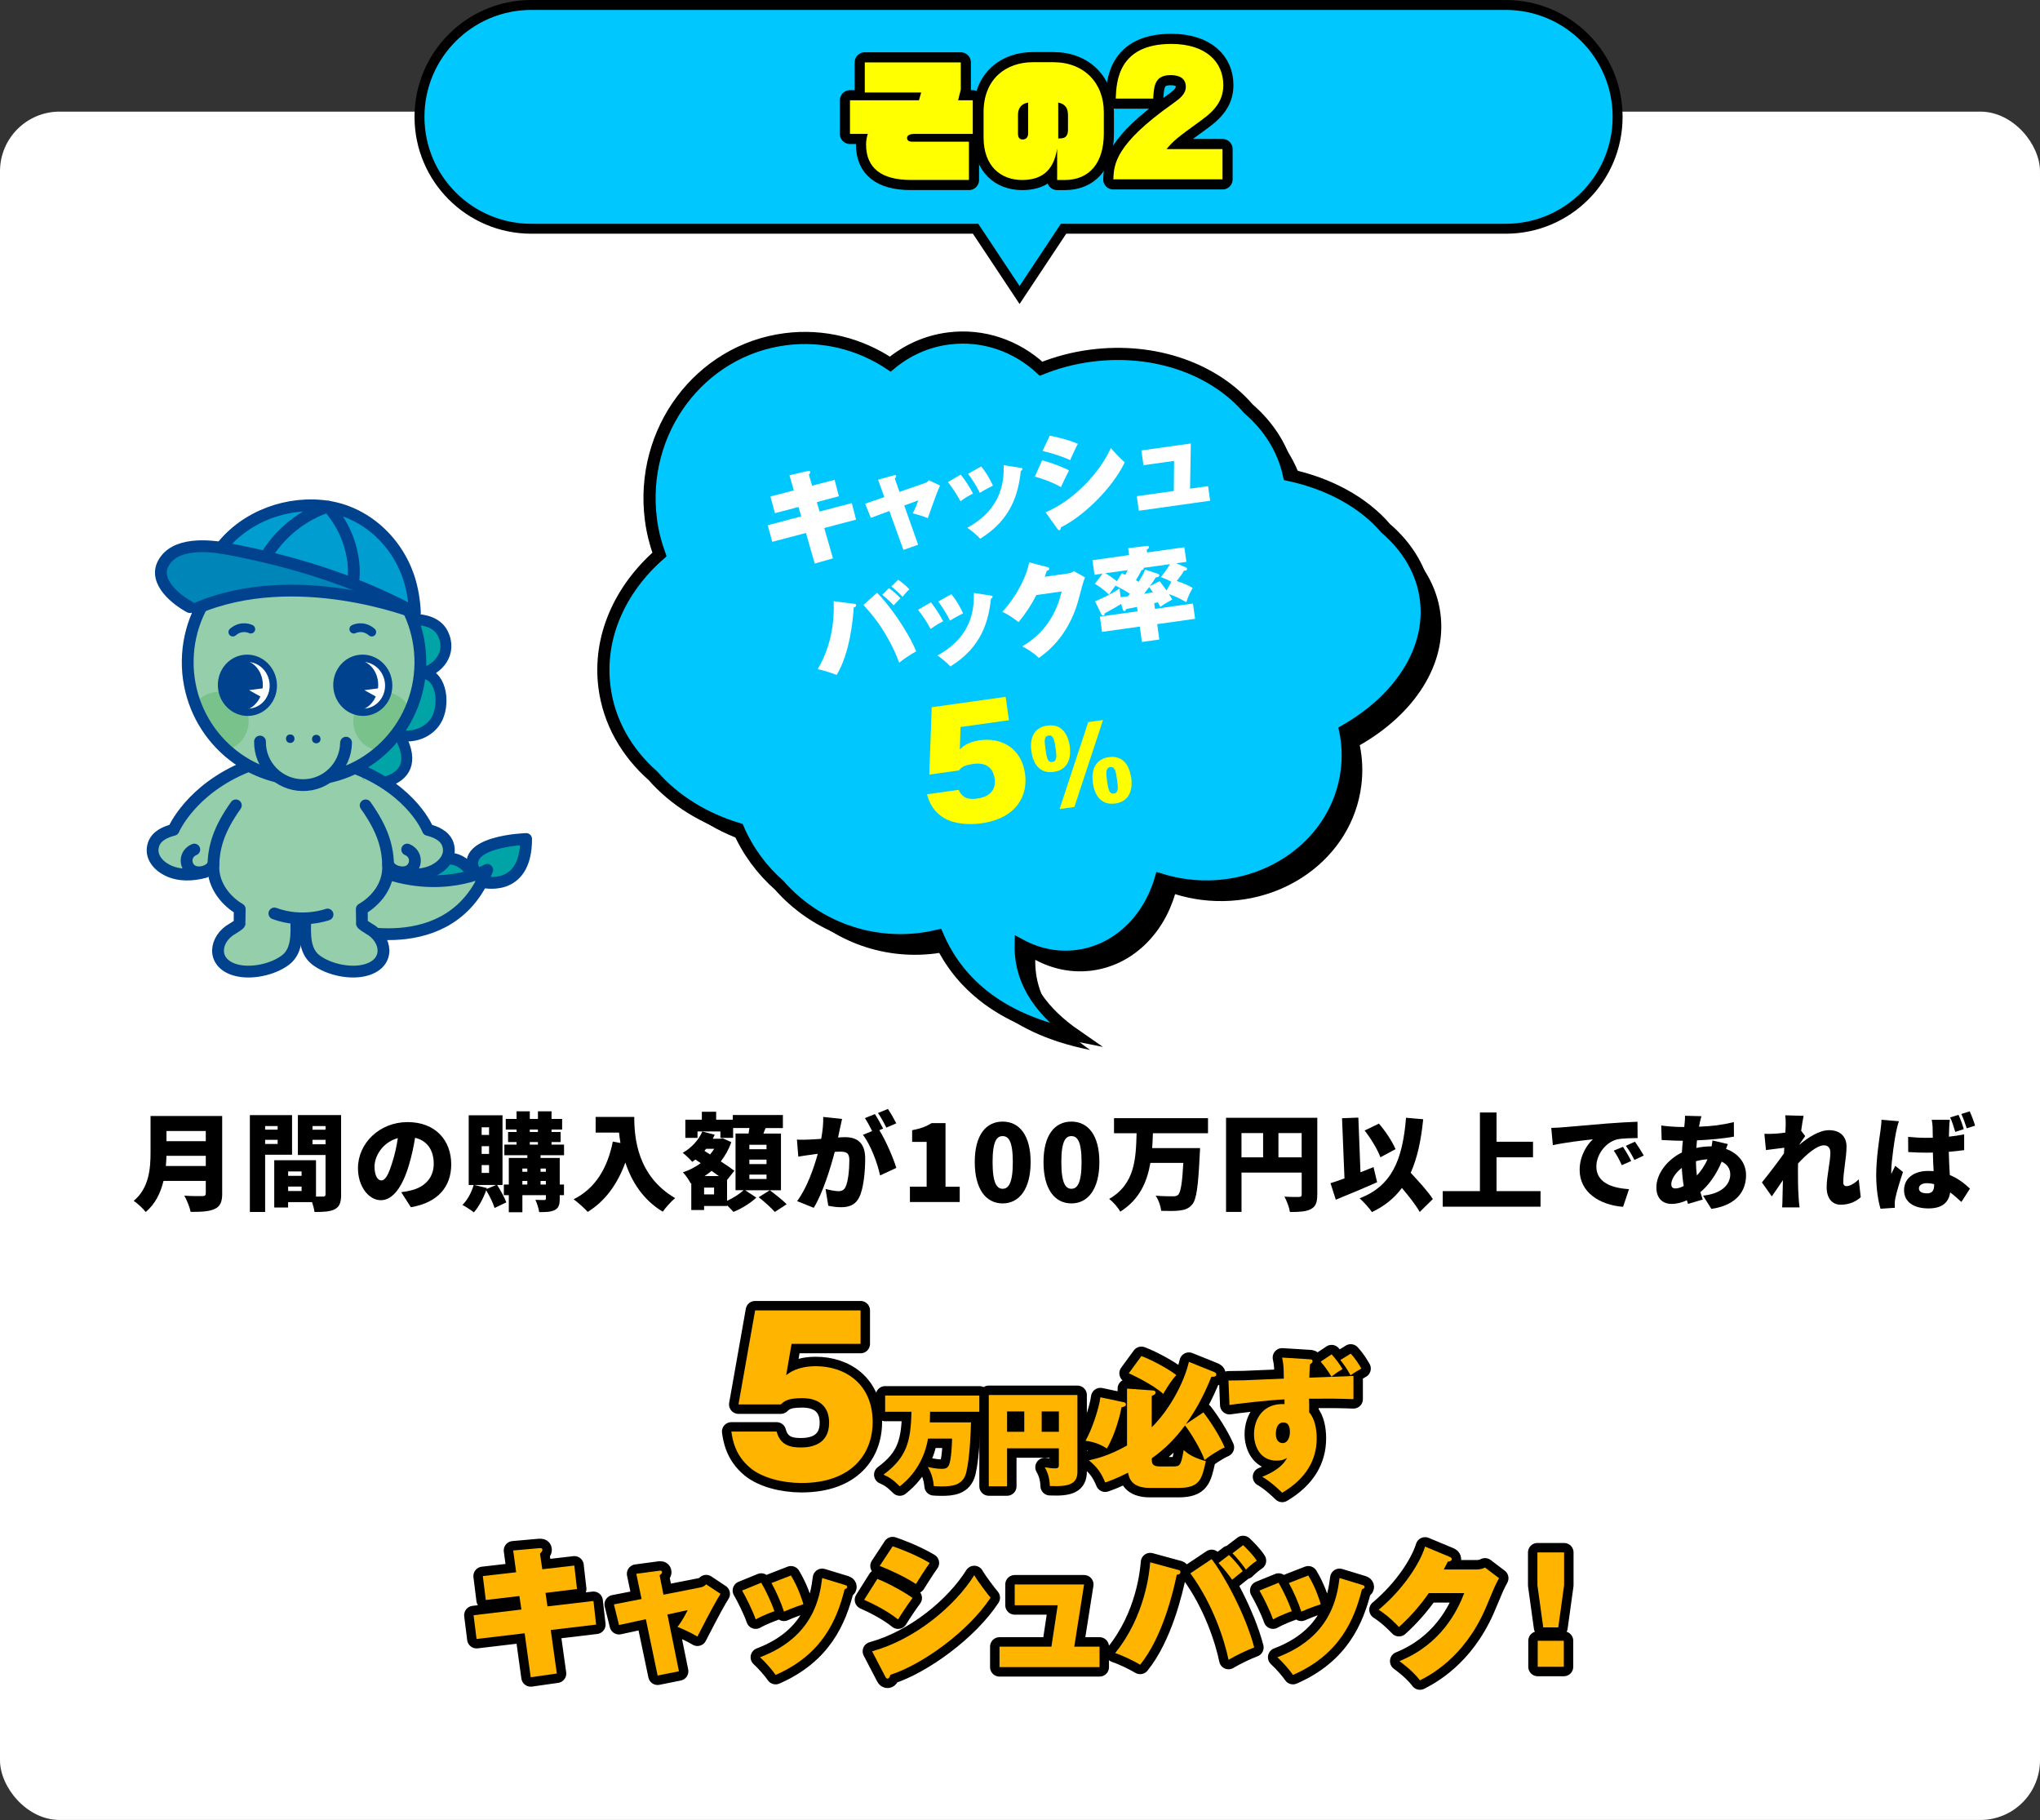 <?xml version="1.0" encoding="UTF-8"?>
<svg id="_レイヤー_2" data-name="レイヤー 2" xmlns="http://www.w3.org/2000/svg" viewBox="0 0 616 549.47">
  <rect x="0" y="0" width="616" height="549.47" fill="#333333" stroke="none"/>
  <defs>
    <style>
      .cls-1 {
        stroke-width: 3.67px;
      }

      .cls-1, .cls-2, .cls-3, .cls-4, .cls-5, .cls-6, .cls-7 {
        fill: none;
      }

      .cls-1, .cls-3 {
        stroke-miterlimit: 10;
      }

      .cls-1, .cls-3, .cls-5, .cls-7 {
        stroke: #000;
      }

      .cls-8 {
        fill: #95ceab;
      }

      .cls-8, .cls-9, .cls-10, .cls-11, .cls-12, .cls-13, .cls-14, .cls-15, .cls-16, .cls-17, .cls-18, .cls-19 {
        stroke-width: 0px;
      }

      .cls-20 {
        stroke-width: 2.2px;
      }

      .cls-20, .cls-2, .cls-21, .cls-4, .cls-5, .cls-6, .cls-7 {
        stroke-linecap: round;
        stroke-linejoin: round;
      }

      .cls-20, .cls-2, .cls-21, .cls-4, .cls-6 {
        stroke: #00428d;
      }

      .cls-20, .cls-13 {
        fill: #fff;
      }

      .cls-2 {
        stroke-width: 2.65px;
      }

      .cls-10 {
        fill: #ff0;
      }

      .cls-11 {
        fill: #003d87;
      }

      .cls-12 {
        fill: #00c8ff;
      }

      .cls-3 {
        stroke-width: 3px;
      }

      .cls-21, .cls-4 {
        stroke-width: 3.56px;
      }

      .cls-21, .cls-16 {
        fill: #00a4a7;
      }

      .cls-14 {
        fill: #7ac28c;
      }

      .cls-5 {
        stroke-width: 5.7px;
      }

      .cls-15 {
        fill: #ffb400;
      }

      .cls-17 {
        fill: #00428d;
      }

      .cls-6 {
        stroke-width: 3.3px;
      }

      .cls-18 {
        fill: #009ed0;
      }

      .cls-19 {
        fill: #0085b9;
      }

      .cls-7 {
        stroke-width: 6.11px;
      }
    </style>
  </defs>
  <g id="_レイヤー_1-2" data-name="レイヤー 1">
    <rect class="cls-13" y="33.7" width="616" height="515.76" rx="18" ry="18"/>
    <g>
      <path class="cls-9" d="m67.1,360.28c0,2.62-.61,3.94-2.24,4.7-1.7.8-4.03.9-7.29.9-.26-1.38-1.18-3.65-1.92-4.9,2.05.16,4.74.13,5.5.13s.99-.26.99-.9v-3.68h-12.77c-.86,3.55-2.46,6.98-5.38,9.38-.7-.96-2.59-2.72-3.62-3.36,4.7-3.9,5.09-9.89,5.09-14.66v-10.97h21.63v23.36Zm-4.96-8.26v-3.07h-11.87c-.03.96-.1,2.02-.19,3.07h12.06Zm-11.87-10.56v3.07h11.87v-3.07h-11.87Z"/>
      <path class="cls-9" d="m80.06,348.63v17.28h-4.61v-29.25h12.74v11.97h-8.13Zm0-8.67v1.09h3.78v-1.09h-3.78Zm3.78,5.41v-1.25h-3.78v1.25h3.78Zm19.17,15.23c0,2.37-.45,3.68-1.86,4.45-1.44.77-3.36.86-6.18.86-.1-.8-.38-1.92-.74-2.98h-7.23v1.63h-4.19v-14.27h12.61v10.97h2.11c.58,0,.77-.19.77-.74v-11.81h-8.35v-12.06h13.05v23.93Zm-16-6.94v1.34h4.06v-1.34h-4.06Zm4.06,5.92v-1.34h-4.06v1.34h4.06Zm3.29-19.61v1.09h3.94v-1.09h-3.94Zm3.94,5.5v-1.34h-3.94v1.34h3.94Z"/>
      <path class="cls-9" d="m121.15,359.93c1.34-.16,2.21-.35,3.1-.58,4.03-.99,6.72-3.81,6.72-7.97s-1.98-7.01-5.63-7.87c-.42,2.56-.99,5.34-1.86,8.25-1.89,6.34-4.74,10.59-8.48,10.59s-6.91-4.25-6.91-9.66c0-7.52,6.5-13.92,14.98-13.92s13.18,5.57,13.18,12.77c0,6.66-3.94,11.55-12.19,12.93l-2.91-4.54Zm-1.02-16.32c-4.7,1.28-7.04,5.54-7.04,8.58,0,2.75.96,4.19,2.05,4.19,1.28,0,2.24-1.92,3.36-5.6.7-2.14,1.25-4.67,1.63-7.17Z"/>
      <path class="cls-9" d="m150.11,357.75c1.09,1.66,2.24,3.81,2.78,5.25l-3.55,1.7c-.42-1.44-1.5-3.65-2.53-5.34-.9,2.53-2.3,5.05-3.71,6.66-.8-.64-2.5-1.73-3.46-2.24,1.5-1.47,2.75-3.78,3.39-6.02h-1.5v-21.05h10.21v21.05h-1.63Zm-.29,0h-6.66l3.87.93-.1.29,2.88-1.22Zm-4.38-15.1h2.24v-2.3h-2.24v2.3Zm0,5.73h2.24v-2.34h-2.24v2.34Zm0,5.73h2.24v-2.37h-2.24v2.37Zm17.79-5.34v.83h5.79v8.03h1.28v3.2h-1.28v1.06c0,1.82-.32,2.82-1.5,3.42-1.18.61-2.72.64-4.7.64-.16-1.09-.67-2.69-1.15-3.71.99.06,2.3.06,2.66.06.38,0,.51-.13.51-.48v-.99h-7.1v5.15h-4.1v-5.15h-1.5v-3.2h1.5v-8.03h5.6v-.83h-6.94v-3.2h3.68v-.77h-2.56v-3.04h2.56v-.74h-3.26v-3.2h3.26v-2.3h4v2.3h2.46v-2.3h4.1v2.3h3.2v3.2h-3.2v.74h2.75v3.04h-2.75v.77h3.78v3.2h-7.07Zm-5.5,4.03v.96h1.5v-.96h-1.5Zm0,4.83h1.5v-1.09h-1.5v1.09Zm2.24-15.87h2.46v-.74h-2.46v.74Zm0,3.81h2.46v-.77h-2.46v.77Zm3.26,7.23v.96h1.6v-.96h-1.6Zm1.6,4.83v-1.09h-1.6v1.09h1.6Z"/>
      <path class="cls-9" d="m191.52,337.21c0,6.3.93,17.85,12.35,24.51-1.06.83-2.94,2.91-3.74,4.1-6.08-3.65-9.47-9.28-11.3-14.85-2.43,6.69-6.21,11.74-11.36,14.91-.86-.99-3.04-2.94-4.26-3.81,6.46-3.2,10.21-9.28,11.84-17.41l2.3.42c-.19-1.09-.32-2.14-.42-3.14h-7.07v-4.74h11.65Z"/>
      <path class="cls-9" d="m235.84,359.35h-10.82l3.36,2.21c-1.7,1.63-4.54,3.39-6.91,4.32-.48-.54-1.22-1.31-1.92-1.98v.19h-6.94v1.22h-3.87v-8.1l-.19.06c-.48-.99-1.54-2.53-2.34-3.33,1.92-.64,3.78-1.6,5.38-2.78l-1.6-1.09c-.32.26-.64.48-.96.7-.61-.74-2.05-2.11-2.88-2.72,2.56-1.44,4.8-3.81,5.92-6.43l3.74.96c-.19.42-.38.83-.58,1.22h2.3l.67-.16,2.62,1.18c-.77,2.21-1.86,4.13-3.17,5.82,1.6,1.02,3.07,2.05,4.1,2.82l-2.21,2.78v6.3c1.89-.86,3.84-2.11,4.99-3.2h-2.43v-17.12h3.94c.1-.54.19-1.12.26-1.66h-4.93v2.98h-3.84v-1.95h-6.91v1.95h-3.68v-5.5h4.99v-2.4h4.32v2.4h5.02v-1.41h15.13v3.94h-5.22c-.22.58-.45,1.12-.67,1.66h5.31v17.12Zm-20.22-.8h-3.01v2.05h3.01v-2.05Zm-2.4-11.71c-.16.22-.35.42-.51.61l1.7,1.09c.45-.54.86-1.12,1.25-1.7h-2.43Zm3.84,8.22c-.67-.51-1.41-1.02-2.18-1.57-.67.54-1.38,1.09-2.11,1.57h4.29Zm14.4-9.44h-5.18v1.34h5.18v-1.34Zm0,4.48h-5.18v1.34h5.18v-1.34Zm0,4.51h-5.18v1.34h5.18v-1.34Zm.99,4.74c1.63,1.22,3.94,3.01,5.09,4.22l-3.58,2.33c-.99-1.18-3.2-3.14-4.86-4.45l3.36-2.11Z"/>
      <path class="cls-9" d="m254.27,337.82c-.22.96-.48,2.14-.67,3.04-.16.86-.35,1.73-.54,2.56.83-.06,1.57-.1,2.14-.1,3.65,0,6.05,1.73,6.05,6.46,0,3.71-.42,8.8-1.76,11.62-1.09,2.27-2.94,3.07-5.54,3.07-1.22,0-2.72-.19-3.84-.45l-.83-5.06c1.15.32,3.07.67,3.87.67.99,0,1.73-.35,2.14-1.22.8-1.57,1.18-5.18,1.18-8.13,0-2.3-.96-2.59-2.94-2.59-.35,0-.9.03-1.47.06-1.28,4.93-3.65,12.54-6.34,16.9l-5.02-2.02c3.01-4.06,5.06-9.98,6.24-14.3-.83.13-1.54.22-1.98.29-1.02.13-2.85.38-3.9.58l-.42-5.15c1.22.1,2.43.03,3.68,0,.93-.03,2.24-.13,3.65-.22.45-2.46.67-4.67.61-6.62l5.7.61Zm11.26,3.39c1.89,3.01,4.26,8.48,5.12,11.39l-4.9,2.27c-.77-3.68-2.88-9.31-5.18-12.25l2.78-1.15c-.64-1.25-1.44-2.82-2.18-3.9l3.01-1.22c.8,1.18,1.92,3.26,2.5,4.38l-1.15.48Zm2.11-.77c-.64-1.31-1.66-3.2-2.53-4.42l3.01-1.22c.83,1.22,1.98,3.26,2.53,4.35l-3.01,1.28Z"/>
      <path class="cls-9" d="m274.75,358.27h5.06v-13.53h-4.38v-3.52c2.56-.48,4.22-1.12,5.89-2.14h4.19v19.2h4.29v4.61h-15.04v-4.61Z"/>
      <path class="cls-9" d="m294.34,350.84c0-8.19,3.39-12.22,8.42-12.22s8.45,4.1,8.45,12.22-3.42,12.48-8.45,12.48-8.42-4.29-8.42-12.48Zm11.49,0c0-6.5-1.38-7.84-3.07-7.84s-3.04,1.34-3.04,7.84,1.34,8.06,3.04,8.06,3.07-1.54,3.07-8.06Z"/>
      <path class="cls-9" d="m315.1,350.84c0-8.19,3.39-12.22,8.42-12.22s8.45,4.1,8.45,12.22-3.42,12.48-8.45,12.48-8.42-4.29-8.42-12.48Zm11.49,0c0-6.5-1.38-7.84-3.07-7.84s-3.04,1.34-3.04,7.84,1.34,8.06,3.04,8.06,3.07-1.54,3.07-8.06Z"/>
      <path class="cls-9" d="m348.13,342.14c-.03,1.5-.13,2.98-.22,4.48h14.46s-.03,1.41-.1,1.98c-.45,9.63-.99,13.54-2.27,15.04-1.06,1.25-2.21,1.63-3.78,1.82-1.34.19-3.52.16-5.6.1-.1-1.31-.77-3.3-1.66-4.58,2.14.19,4.25.19,5.25.19.67,0,1.09-.06,1.54-.45.77-.7,1.25-3.68,1.57-9.63h-9.95c-.99,5.76-3.3,11.07-9.09,14.72-.7-1.28-2.11-2.91-3.36-3.84,7.9-4.54,8.06-12.35,8.29-19.84h-6.82v-4.54h28.38v4.54h-16.64Z"/>
      <path class="cls-9" d="m397.76,360.67c0,2.37-.48,3.62-1.95,4.38-1.47.77-3.46.86-6.3.86-.19-1.31-.99-3.46-1.66-4.64,1.66.13,3.78.1,4.38.1s.83-.19.83-.77v-6.59h-18.17v11.87h-4.67v-28.41h27.55v23.2Zm-22.88-11.26h6.53v-7.33h-6.53v7.33Zm18.17,0v-7.33h-7.01v7.33h7.01Z"/>
      <path class="cls-9" d="m415.84,356.92c-4.16,1.86-8.8,3.78-12.48,5.28l-1.6-4.99c1.22-.38,2.66-.86,4.22-1.44l-.74-18.17,4.93-.19.64,16.51c1.31-.51,2.66-1.06,3.94-1.57l1.09,4.58Zm12.86,8.99c-1.09-1.98-3.23-4.7-5.38-7.26-2.27,3.07-5.21,5.47-9.05,7.29-.64-1.02-2.59-3.17-3.71-4.16,9.7-3.74,12.96-11.52,14.01-24.32l5.18.45c-.64,6.43-1.79,11.77-3.78,16.16,2.5,2.69,5.31,5.73,6.69,7.94l-3.97,3.9Zm-11.87-16.51c-.8-2.24-2.85-5.66-4.77-8.09l4.32-2.08c2.05,2.34,4.06,5.47,5.02,7.71l-4.58,2.46Z"/>
      <path class="cls-9" d="m465.18,359.61v4.7h-29.53v-4.7h11.23v-23.74h5.02v8.83h11.01v4.7h-11.01v10.21h13.28Z"/>
      <path class="cls-9" d="m471.68,340.35c2.98-.26,7.78-.64,13.57-1.15,3.17-.26,6.91-.45,9.21-.54l.03,4.93c-1.63.03-4.32.03-6.08.38-3.42.77-6.37,4.48-6.37,8.22,0,4.67,4.38,6.5,9.86,6.82l-1.79,5.34c-7.07-.54-13.12-4.38-13.12-11.13,0-4.35,2.3-7.71,4-9.25-2.72.29-8.29.93-12.09,1.76l-.48-5.21c1.28-.03,2.66-.1,3.26-.16Zm20.89,10.17l-2.85,1.25c-.86-1.86-1.41-2.91-2.43-4.38l2.78-1.15c.8,1.18,1.92,3.1,2.5,4.29Zm3.78-1.66l-2.82,1.34c-.93-1.82-1.54-2.82-2.59-4.26l2.75-1.25c.83,1.15,2.02,3.01,2.66,4.16Z"/>
      <path class="cls-9" d="m521.73,345.4c-.13.32-.32.9-.54,1.47,3.58,1.28,6.05,4.13,6.05,7.9,0,4.45-2.46,9.02-10.46,10.21l-2.53-4c6.34-.7,8.22-3.87,8.22-6.43,0-1.63-.86-3.04-2.59-3.84-1.7,4.16-4.16,7.33-6.43,9.21.22.77.45,1.5.7,2.24l-4.42,1.31c-.13-.32-.22-.7-.35-1.09-1.44.64-3.01,1.09-4.64,1.09-2.46,0-4.58-1.47-4.58-4.99,0-4.06,3.26-8.38,7.71-10.53.06-1.18.16-2.4.29-3.55h-.51c-1.86,0-4.32-.16-5.89-.22l-.13-4.38c1.12.16,3.9.45,6.18.45h.77l.13-1.28c.06-.61.13-1.47.1-2.11l4.96.13c-.22.74-.35,1.31-.48,1.86-.1.42-.19.86-.26,1.31,3.74-.13,6.91-.51,10.53-1.38l.03,4.38c-2.98.54-7.23.96-11.17,1.12-.06.77-.13,1.54-.19,2.3,1.41-.32,2.91-.48,4.42-.48h.19c.13-.67.22-1.34.26-1.79l4.64,1.09Zm-13.31,12.67c-.29-1.7-.48-3.55-.58-5.47-1.95,1.47-3.17,3.49-3.17,4.86,0,.86.32,1.34,1.25,1.34.7,0,1.57-.26,2.5-.74Zm7.17-8.06c-1.31.06-2.46.29-3.49.58.03,1.6.13,3.01.29,4.32,1.18-1.31,2.3-2.85,3.2-4.9Z"/>
      <path class="cls-9" d="m561.85,361.47c-1.34,1.18-3.23,2.24-6.05,2.24-2.53,0-4.22-1.92-4.22-5.25s1.12-7.71,1.12-10.5c0-1.41-.74-2.18-1.92-2.18-2.18,0-5.41,2.82-7.84,5.5-.03.67-.03,1.34-.03,1.98,0,2.4,0,5.5.22,8.54.03.58.16,1.95.26,2.72h-5.25c.06-.8.1-2.11.1-2.62.03-1.92.06-3.58.13-5.6-1.22,1.76-2.5,3.71-3.36,4.9l-2.98-4.22c1.79-2.21,4.77-6.05,6.66-8.77l.1-1.7c-1.63.19-3.84.48-5.54.7l-.48-4.9c1.02.03,1.82.03,3.14-.03.86-.06,2.02-.16,3.2-.35.06-.99.1-1.79.1-2.11,0-.99.03-2.02-.16-3.1l5.57.16c-.22.99-.48,2.59-.74,4.51l1.22,1.6c-.42.54-1.15,1.66-1.73,2.5v.1c2.5-2.08,5.92-4.38,8.9-4.38,3.68,0,5.31,2.21,5.31,4.93,0,3.33-.99,7.55-.99,10.88,0,.7.38,1.09.99,1.09.9,0,2.3-.67,3.68-2.05l.61,5.41Z"/>
      <path class="cls-9" d="m573.41,338.49c-.29.7-.74,2.66-.86,3.23-.38,1.63-1.47,9.02-1.47,11.97,0,.1,0,.61.03.74.38-.93.77-1.54,1.18-2.46l2.34,1.86c-.96,2.85-1.92,6.05-2.3,7.87-.1.45-.19,1.18-.19,1.5,0,.35,0,.93.03,1.44l-4.32.29c-.67-2.14-1.31-5.86-1.31-10.14,0-4.86.9-10.82,1.25-13.15.13-.96.32-2.4.35-3.58l5.28.45Zm19.68,8.74c-1.41.19-2.98.38-4.64.51.06,2.88.22,5.15.32,7.01,2.72,1.12,4.67,2.78,6.08,4.1l-2.59,4.03c-1.18-1.12-2.3-2.08-3.39-2.88-.42,2.98-2.37,4.83-6.53,4.83-4.45,0-7.39-1.92-7.39-5.5s2.91-5.82,7.33-5.82c.54,0,1.09.03,1.6.06-.1-1.66-.19-3.62-.22-5.6-.61.03-1.22.03-1.79.03-1.89,0-3.78-.06-5.66-.19l-.03-4.58c1.86.19,3.74.29,5.66.29.61,0,1.18,0,1.79-.03-.03-1.47-.03-2.66-.06-3.23,0-.48-.13-1.5-.26-2.18h5.47c-.1.61-.16,1.41-.19,2.11-.03.61-.06,1.66-.1,2.98,1.6-.16,3.17-.42,4.61-.7v4.77Zm-9.05,10.27c-.7-.19-1.41-.29-2.14-.29-1.47,0-2.46.58-2.46,1.57,0,1.12,1.12,1.5,2.46,1.5,1.54,0,2.14-.83,2.14-2.56v-.22Zm6.37-15.77c-.45-1.41-.9-3.04-1.54-4.38l2.53-.77c.61,1.31,1.25,3.1,1.57,4.32l-2.56.83Zm3.46-1.09c-.45-1.38-.99-3.01-1.63-4.32l2.53-.8c.61,1.31,1.28,3.14,1.63,4.32l-2.53.8Z"/>
    </g>
    <g>
      <g>
        <path class="cls-5" d="m259.86,405.72h-20.83l-1.64,9.46c1.07-.82,3.52-2.71,9-2.71,8.81,0,17.12,5.36,17.12,16.84,0,9.46-6.17,18.42-21.52,18.42-5.73,0-11.83-1.58-15.35-4.48-4.78-3.91-5.47-8.83-5.79-11.04h13.66c1.19,4.42,4.59,4.79,7.42,4.79s8.43-.76,8.43-7.44c0-7.44-6.67-7.44-8.18-7.44-4.28,0-5.22.82-6.42,1.89h-12.77l5.03-28.39h31.84v10.09Z"/>
        <path class="cls-5" d="m293.2,429.41c-.03,1.58-.25,10.26-1.42,15.1-.99,4.03-4.39,4.25-7.57,4.25-.99,0-1.64-.06-2.23-.09-.28-3.16-1.3-4.9-1.82-5.77,1.02.22,2.66.56,4.27.56,1.82,0,2.23-.74,2.6-3.13.12-.68.4-2.79.46-6.01h-7.26c-.59,3.63-2.57,9.8-8.53,14.42-1.92-1.92-3.09-2.73-4.92-3.53,6.99-5.18,8.25-9.95,8.44-18.98h-7.94v-4.9h28.44v4.9h-14.87c-.03,2.02-.06,2.26-.09,3.19h12.46Z"/>
        <path class="cls-5" d="m304.1,437.26v11.47h-5.53v-27.56h26.77v23.1c0,3.6-2.2,4.65-8.32,4.37-.09-3.07-1.08-4.84-1.55-5.67.99.19,2.1.34,3.09.34,1.11,0,1.17-.37,1.17-1.18v-4.87h-15.64Zm5.19-11.13h-5.19v6.14h5.19v-6.14Zm5.26,6.14h5.19v-6.14h-5.19v6.14Z"/>
        <path class="cls-5" d="m339.39,423.36c.3.04.6.26.6.64,0,.52-.39.64-1.33.9-.21,1.12-1.54,7.47-4.41,12.41-1.33-.86-3.43-1.98-6.47-2.32,1.93-3.35,4.07-9.75,4.5-13.14l7.11,1.5Zm27.29-9.11c.26.13.6.26.6.69,0,.73-.77.73-1.5.73-2.49,6.23-4.93,10.4-7.71,14.3l5.31-3.56c2.01,2.58,4.84,6.92,6.43,10.57-2.1.94-5.06,2.92-6.08,3.82-1.03-3.18-4.71-9.06-5.91-10.44-2.91,3.87-5.87,6.96-10.03,9.92,0,1.37,0,2.45,2.4,2.45h4.24c1.93,0,2.19-.47,3-4.94.94.82,2.4,2.15,6.68,3.35-1.2,5.41-1.76,8.08-8.31,8.08h-8.57c-5.66,0-6.3-3.09-6.6-4.6-3.43,1.72-5.66,2.53-6.9,2.96-1.16-2.79-2.36-4.6-4.93-6.7,1.89-.43,5.83-1.25,11.52-4.47v-17.18l7.8.56c.3.04.81.09.81.64,0,.47-.21.56-1.16,1.03v9.45c5.18-5.07,9.73-13.27,11.23-19.76l7.67,3.09Zm-22.02-4.85c3.56,1.33,8.66,4.21,10.54,5.76-1.93,2.06-3.77,5.37-3.94,5.67-3.21-2.92-9.56-5.84-10.41-6.23l3.81-5.2Z"/>
        <path class="cls-5" d="m395.53,410.39c.39.04.81.04.81.56,0,.43-.3.6-.77.94-.09.94-.13,1.68-.21,4.04,11.57-.43,12.85-.47,13.33-.52v7c-5.66-.17-6.43-.17-13.41-.13.04,1.59.09,2.49.04,4.12,1.76,1.98,2.27,5.15,2.27,7.86,0,6.49-3.21,12.16-10.41,16.41-3.47-3.31-4.97-4.17-6.04-4.81,5.53-2.23,6.9-4.6,7.5-5.71-.64.39-1.41.82-3.21.82-5.18,0-6.77-4.77-6.77-7.95,0-4.64,2.79-9.45,9.21-9.11v-1.42c-4.88.21-14.78,1.37-16.62,1.68l-.3-7.39c4.41-.04,4.88-.04,9.38-.26.99-.04,1.63-.09,7.33-.3-.04-3.61-.09-4.34-.51-6.36l8.4.52Zm-10.28,22.46c0,2.53,1.46,2.83,2.06,2.83,1.54,0,2.19-1.76,2.19-3.35,0-1.37-.3-2.88-2.01-2.88-1.46,0-2.23,1.46-2.23,3.39Zm16.84-23.97c.99,1.07,2.4,2.88,3.3,4.47-1.33.73-2.53,1.63-3.34,2.28-.64-1.07-1.8-2.88-3.26-4.55l3.3-2.19Zm5.78-.21c1.33,1.42,2.44,3.14,3.21,4.51-1.84,1.03-2.57,1.55-3.26,2.02-1.16-2.06-2.06-3.31-3.08-4.6l3.13-1.93Z"/>
        <path class="cls-5" d="m173.42,472.65l.81,7.09-9.51,1.16.6,4.08,13.88-1.63.81,7.13-13.71,1.63,1.84,13.14-7.88,1.12-1.84-13.27-14.52,1.72-.9-7.17,14.44-1.72-.6-4.08-10.15,1.2-.9-7.22,10.07-1.16-.9-6.57,7.8-.69c.43-.04,1.03-.09,1.03.52,0,.34-.3.69-.73,1.12l.69,4.72,9.68-1.12Z"/>
        <path class="cls-5" d="m192.15,475.14l6.73-.9c.51-.09,1.03-.13,1.03.43,0,.39-.47.73-.73.94l1.16,5.84,11.14-2.19c1.11-.21,1.54-.73,1.76-.94l4.33,2.88c-1.33,2.15-2.4,3.99-6.98,12.89-1.93-1.2-4.93-2.49-6-2.92.6-.82,1.67-2.23,3.08-5.07l-6.13,1.33,3.47,17.14-6.43,1.29-3.56-17.01-8.1,1.76-1.54-6.23,8.35-1.63-1.59-7.6Z"/>
        <path class="cls-5" d="m229.87,477.84c1.41,2.41,3.04,5.88,3.98,8.59-.6.21-3.47,1.25-5.66,2.49-1.03-2.96-3-6.83-4.11-8.72l5.78-2.36Zm25.28.69c.34.09.69.21.69.56,0,.3-.26.52-.81.77-2.31,9.19-6.73,19.67-20.82,25.81-1.03-1.5-3.13-3.91-4.71-5.33,16.24-6.14,18.04-18.25,18.77-23.92l6.9,2.1Zm-16.32-2.88c2.23,3.65,3.39,7.39,3.77,8.68-3.47,1.16-5.1,1.89-5.87,2.23-.86-2.71-2.53-6.44-3.77-8.63l5.87-2.28Z"/>
        <path class="cls-5" d="m264.92,476.68c3.69,1.42,9,4.51,10.63,5.76-1.11,1.46-3.56,5.11-4.37,6.49-3.21-2.62-7.88-4.9-10.24-5.93l3.98-6.31Zm-1.58,21.86c12.9-3.56,24.94-13.57,30.85-22.98,1.2,2.06,4.07,5.8,4.93,6.79-6.6,10.05-20.48,20.15-30.25,23.28-.13.39-.34,1.16-.9,1.16-.34,0-.51-.34-.69-.69l-3.94-7.56Zm6.21-31.7c1.29.43,6.73,2.36,11.18,5.03-1.07,1.46-3.6,5.41-4.16,6.36-2.83-1.93-7.88-4.3-10.93-5.46l3.9-5.93Z"/>
        <path class="cls-5" d="m332.02,497.13v6.19h-30.21v-6.19h15.68l1.89-12.5h-12.98v-6.27h20.95l-2.96,18.77h7.63Z"/>
        <path class="cls-5" d="m355.5,473.89c.69.17.94.26.94.73,0,.6-.51.73-1.11.82-.99,4.85-4.24,18.77-11.05,27.15-1.8-1.07-5.18-2.75-7.54-3.52,9.13-11.25,10.37-24.7,10.58-27.4l8.18,2.23Zm10.37-3.18c3.6,4.6,10.24,16.67,12.85,26.67-2.1.77-5.61,2.45-7.75,3.74-1.2-5.88-4.67-16.75-11.53-26.12l6.43-4.3Zm5.23-1.25c1.16,1.07,3.17,3.35,4.16,4.9-1.16.9-1.71,1.37-3.21,2.58-.77-1.12-2.27-3.14-4.11-5.07l3.17-2.41Zm4.28-2.96c1.11,1.03,3.08,3.05,4.11,4.68-1.29.82-3.04,2.45-3.26,2.71-.99-1.5-3.04-3.95-4.07-4.94l3.21-2.45Z"/>
        <path class="cls-5" d="m386.09,477.84c1.41,2.41,3.04,5.88,3.98,8.59-.6.21-3.47,1.25-5.66,2.49-1.03-2.96-3-6.83-4.11-8.72l5.78-2.36Zm25.28.69c.34.09.69.21.69.56,0,.3-.26.52-.81.77-2.31,9.19-6.73,19.67-20.82,25.81-1.03-1.5-3.13-3.91-4.71-5.33,16.24-6.14,18.04-18.25,18.77-23.92l6.9,2.1Zm-16.32-2.88c2.23,3.65,3.38,7.39,3.77,8.68-3.47,1.16-5.1,1.89-5.87,2.23-.86-2.71-2.53-6.44-3.77-8.63l5.87-2.28Z"/>
        <path class="cls-5" d="m445.71,473.85c1.41,0,2.19-.34,2.7-.6l4.24,3.22c-.43.77-.51.95-1.33,2.62-.43.94-2.44,5.84-2.87,6.79-6.47,14.69-16.71,19.89-19.67,21.43-2.19-2.88-5.31-5.11-6.21-5.8,12.51-5.07,17.4-14.95,19.58-20.53h-10.71c-2.61,3.74-5.61,7.17-9,10.22-3.08-3.18-4.93-4.42-6.13-5.2,7.58-6.36,12.47-14.09,14.01-19.07l7.41,3.09c.26.13.64.3.64.69,0,.6-.86.73-1.2.77-.6,1.2-.86,1.68-1.2,2.36h9.73Z"/>
        <path class="cls-5" d="m472.3,468.69v9.92l-1.76,12.71h-4.54l-1.76-12.71v-9.92h8.06Zm-7.97,26.67h7.88v7.86h-7.88v-7.86Z"/>
      </g>
      <g>
        <path class="cls-15" d="m259.86,405.72h-20.83l-1.64,9.46c1.07-.82,3.52-2.71,9-2.71,8.81,0,17.12,5.36,17.12,16.84,0,9.46-6.17,18.42-21.52,18.42-5.73,0-11.83-1.58-15.35-4.48-4.78-3.91-5.47-8.83-5.79-11.04h13.66c1.19,4.42,4.59,4.79,7.42,4.79s8.43-.76,8.43-7.44c0-7.44-6.67-7.44-8.18-7.44-4.28,0-5.22.82-6.42,1.89h-12.77l5.03-28.39h31.84v10.09Z"/>
        <path class="cls-15" d="m293.2,429.41c-.03,1.58-.25,10.26-1.42,15.1-.99,4.03-4.39,4.25-7.57,4.25-.99,0-1.64-.06-2.23-.09-.28-3.16-1.3-4.9-1.82-5.77,1.02.22,2.66.56,4.27.56,1.82,0,2.23-.74,2.6-3.13.12-.68.4-2.79.46-6.01h-7.26c-.59,3.63-2.57,9.8-8.53,14.42-1.92-1.92-3.09-2.73-4.92-3.53,6.99-5.18,8.25-9.95,8.44-18.98h-7.94v-4.9h28.44v4.9h-14.87c-.03,2.02-.06,2.26-.09,3.19h12.46Z"/>
        <path class="cls-15" d="m304.1,437.26v11.47h-5.53v-27.56h26.77v23.1c0,3.6-2.2,4.65-8.32,4.37-.09-3.07-1.08-4.84-1.55-5.67.99.19,2.1.34,3.09.34,1.11,0,1.17-.37,1.17-1.18v-4.87h-15.64Zm5.19-11.13h-5.19v6.14h5.19v-6.14Zm5.26,6.14h5.19v-6.14h-5.19v6.14Z"/>
        <path class="cls-15" d="m339.39,423.36c.3.04.6.26.6.64,0,.52-.39.64-1.33.9-.21,1.12-1.54,7.47-4.41,12.41-1.33-.86-3.43-1.98-6.47-2.32,1.93-3.35,4.07-9.75,4.5-13.14l7.11,1.5Zm27.29-9.11c.26.13.6.26.6.69,0,.73-.77.73-1.5.73-2.49,6.23-4.93,10.4-7.71,14.3l5.31-3.56c2.01,2.58,4.84,6.92,6.43,10.57-2.1.94-5.06,2.92-6.08,3.82-1.03-3.18-4.71-9.06-5.91-10.44-2.91,3.87-5.87,6.96-10.03,9.92,0,1.37,0,2.45,2.4,2.45h4.24c1.93,0,2.19-.47,3-4.94.94.82,2.4,2.15,6.68,3.35-1.2,5.41-1.76,8.08-8.31,8.08h-8.57c-5.66,0-6.3-3.09-6.6-4.6-3.43,1.72-5.66,2.53-6.9,2.96-1.16-2.79-2.36-4.6-4.93-6.7,1.89-.43,5.83-1.25,11.52-4.47v-17.18l7.8.56c.3.04.81.09.81.64,0,.47-.21.56-1.16,1.03v9.45c5.18-5.07,9.73-13.27,11.23-19.76l7.67,3.09Zm-22.02-4.85c3.56,1.33,8.66,4.21,10.54,5.76-1.93,2.06-3.77,5.37-3.94,5.67-3.21-2.92-9.56-5.84-10.41-6.23l3.81-5.2Z"/>
        <path class="cls-15" d="m395.53,410.39c.39.04.81.04.81.56,0,.43-.3.6-.77.94-.09.94-.13,1.68-.21,4.04,11.57-.43,12.85-.47,13.33-.52v7c-5.66-.17-6.43-.17-13.41-.13.04,1.59.09,2.49.04,4.12,1.76,1.98,2.27,5.15,2.27,7.86,0,6.49-3.21,12.16-10.41,16.41-3.47-3.31-4.97-4.17-6.04-4.81,5.53-2.23,6.9-4.6,7.5-5.71-.64.39-1.41.82-3.21.82-5.18,0-6.77-4.77-6.77-7.95,0-4.64,2.79-9.45,9.21-9.11v-1.42c-4.88.21-14.78,1.37-16.62,1.68l-.3-7.39c4.41-.04,4.88-.04,9.38-.26.99-.04,1.63-.09,7.33-.3-.04-3.61-.09-4.34-.51-6.36l8.4.52Zm-10.28,22.46c0,2.53,1.46,2.83,2.06,2.83,1.54,0,2.19-1.76,2.19-3.35,0-1.37-.3-2.88-2.01-2.88-1.46,0-2.23,1.46-2.23,3.39Zm16.84-23.97c.99,1.07,2.4,2.88,3.3,4.47-1.33.73-2.53,1.63-3.34,2.28-.64-1.07-1.8-2.88-3.26-4.55l3.3-2.19Zm5.78-.21c1.33,1.42,2.44,3.14,3.21,4.51-1.84,1.03-2.57,1.55-3.26,2.02-1.16-2.06-2.06-3.31-3.08-4.6l3.13-1.93Z"/>
        <path class="cls-15" d="m173.42,472.65l.81,7.09-9.51,1.16.6,4.08,13.88-1.63.81,7.13-13.71,1.63,1.84,13.14-7.88,1.12-1.84-13.27-14.52,1.72-.9-7.17,14.44-1.72-.6-4.08-10.15,1.2-.9-7.22,10.07-1.16-.9-6.57,7.8-.69c.43-.04,1.03-.09,1.03.52,0,.34-.3.69-.73,1.12l.69,4.72,9.68-1.12Z"/>
        <path class="cls-15" d="m192.15,475.14l6.73-.9c.51-.09,1.03-.13,1.03.43,0,.39-.47.73-.73.94l1.16,5.84,11.14-2.19c1.11-.21,1.54-.73,1.76-.94l4.33,2.88c-1.33,2.15-2.4,3.99-6.98,12.89-1.93-1.2-4.93-2.49-6-2.92.6-.82,1.67-2.23,3.08-5.07l-6.13,1.33,3.47,17.14-6.43,1.29-3.56-17.01-8.1,1.76-1.54-6.23,8.35-1.63-1.59-7.6Z"/>
        <path class="cls-15" d="m229.87,477.84c1.41,2.41,3.04,5.88,3.98,8.59-.6.21-3.47,1.25-5.66,2.49-1.03-2.96-3-6.83-4.11-8.72l5.78-2.36Zm25.28.69c.34.09.69.21.69.56,0,.3-.26.52-.81.77-2.31,9.19-6.73,19.67-20.82,25.81-1.03-1.5-3.13-3.91-4.71-5.33,16.24-6.14,18.04-18.25,18.77-23.92l6.9,2.1Zm-16.32-2.88c2.23,3.65,3.39,7.39,3.77,8.68-3.47,1.16-5.1,1.89-5.87,2.23-.86-2.71-2.53-6.44-3.77-8.63l5.87-2.28Z"/>
        <path class="cls-15" d="m264.92,476.68c3.69,1.42,9,4.51,10.63,5.76-1.11,1.46-3.56,5.11-4.37,6.49-3.21-2.62-7.88-4.9-10.24-5.93l3.98-6.31Zm-1.58,21.86c12.9-3.56,24.94-13.57,30.85-22.98,1.2,2.06,4.07,5.8,4.93,6.79-6.6,10.05-20.48,20.15-30.25,23.28-.13.39-.34,1.16-.9,1.16-.34,0-.51-.34-.69-.69l-3.94-7.56Zm6.21-31.7c1.29.43,6.73,2.36,11.18,5.03-1.07,1.46-3.6,5.41-4.16,6.36-2.83-1.93-7.88-4.3-10.93-5.46l3.9-5.93Z"/>
        <path class="cls-15" d="m332.02,497.13v6.19h-30.21v-6.19h15.68l1.89-12.5h-12.98v-6.27h20.95l-2.96,18.77h7.63Z"/>
        <path class="cls-15" d="m355.5,473.89c.69.17.94.26.94.73,0,.6-.51.73-1.11.82-.99,4.85-4.24,18.77-11.05,27.15-1.8-1.07-5.18-2.75-7.54-3.52,9.13-11.25,10.37-24.7,10.58-27.4l8.18,2.23Zm10.37-3.18c3.6,4.6,10.24,16.67,12.85,26.67-2.1.77-5.61,2.45-7.75,3.74-1.2-5.88-4.67-16.75-11.53-26.12l6.43-4.3Zm5.23-1.25c1.16,1.07,3.17,3.35,4.16,4.9-1.16.9-1.71,1.37-3.21,2.58-.77-1.12-2.27-3.14-4.11-5.07l3.17-2.41Zm4.28-2.96c1.11,1.03,3.08,3.05,4.11,4.68-1.29.82-3.04,2.45-3.26,2.71-.99-1.5-3.04-3.95-4.07-4.94l3.21-2.45Z"/>
        <path class="cls-15" d="m386.09,477.84c1.41,2.41,3.04,5.88,3.98,8.59-.6.21-3.47,1.25-5.66,2.49-1.03-2.96-3-6.83-4.11-8.72l5.78-2.36Zm25.28.69c.34.09.69.21.69.56,0,.3-.26.52-.81.77-2.31,9.19-6.73,19.67-20.82,25.81-1.03-1.5-3.13-3.91-4.71-5.33,16.24-6.14,18.04-18.25,18.77-23.92l6.9,2.1Zm-16.32-2.88c2.23,3.65,3.38,7.39,3.77,8.68-3.47,1.16-5.1,1.89-5.87,2.23-.86-2.71-2.53-6.44-3.77-8.63l5.87-2.28Z"/>
        <path class="cls-15" d="m445.71,473.85c1.41,0,2.19-.34,2.7-.6l4.24,3.22c-.43.77-.51.95-1.33,2.62-.43.94-2.44,5.84-2.87,6.79-6.47,14.69-16.71,19.89-19.67,21.43-2.19-2.88-5.31-5.11-6.21-5.8,12.51-5.07,17.4-14.95,19.58-20.53h-10.71c-2.61,3.74-5.61,7.17-9,10.22-3.08-3.18-4.93-4.42-6.13-5.2,7.58-6.36,12.47-14.09,14.01-19.07l7.41,3.09c.26.13.64.3.64.69,0,.6-.86.73-1.2.77-.6,1.2-.86,1.68-1.2,2.36h9.73Z"/>
        <path class="cls-15" d="m472.3,468.69v9.92l-1.76,12.71h-4.54l-1.76-12.71v-9.92h8.06Zm-7.97,26.67h7.88v7.86h-7.88v-7.86Z"/>
      </g>
    </g>
    <g>
      <path class="cls-9" d="m434.96,185.25c-1.07-8.31-5.46-15.61-12.13-21.33-6.65-7.79-16.99-13.49-29.22-16.12-1.69-7.82-6.06-14.66-12.26-20-10.15-11.85-28.07-18.51-47.41-16.02-5.4.69-10.48,2.06-15.18,3.95-7.35-6.83-17.41-10.49-27.97-9.13-6.71.86-12.69,3.66-17.56,7.74-9.08-6.06-20.15-9-31.66-7.52-25.87,3.34-44.06,27.69-40.62,54.43.47,3.69,1.37,7.21,2.58,10.57-11.93,10.48-18.55,25-16.6,40.07,1.36,10.55,6.72,19.76,14.68,26.78,6.42,7.34,15.36,12.9,25.69,16,2.86,6.61,7.14,12.39,12.41,17.03,10.32,11.74,26.14,18.31,42.87,16.15,1.68-.22,3.33-.52,4.94-.9,4.56,10.56,14.98,24.79,41.64,30.03-9.29-6.43-16.75-15.21-16.55-27.2,5.18,2.78,11.04,4.03,17.06,3.25,12.12-1.56,21.56-10.87,25.16-23.08,2.57.79,5.21,1.38,7.97,1.73,23.91,2.98,45.53-12.5,48.27-34.57.52-4.14.34-8.22-.47-12.13,16.39-9.36,26.36-24.29,24.36-39.73Z"/>
      <path class="cls-12" d="m430.56,180.84c-1.07-8.31-5.46-15.61-12.13-21.33-6.65-7.79-16.99-13.49-29.22-16.12-1.69-7.82-6.06-14.66-12.26-20-10.15-11.85-28.07-18.51-47.41-16.02-5.4.69-10.48,2.06-15.18,3.95-7.35-6.83-17.41-10.49-27.97-9.13-6.71.86-12.69,3.66-17.56,7.74-9.08-6.06-20.15-9-31.66-7.52-25.87,3.34-44.06,27.69-40.62,54.43.47,3.69,1.37,7.21,2.58,10.57-11.93,10.48-18.55,25-16.6,40.07,1.36,10.55,6.72,19.76,14.68,26.78,6.42,7.34,15.36,12.9,25.69,16,2.86,6.61,7.14,12.39,12.41,17.03,10.32,11.74,26.14,18.31,42.87,16.15,1.68-.22,3.33-.52,4.94-.9,4.56,10.56,14.98,24.79,41.64,30.03-9.29-6.43-16.75-15.21-16.55-27.2,5.18,2.78,11.04,4.03,17.06,3.25,12.12-1.56,21.56-10.87,25.16-23.08,2.57.79,5.21,1.38,7.97,1.73,23.91,2.98,45.53-12.5,48.27-34.57.52-4.14.34-8.22-.47-12.13,16.39-9.36,26.36-24.29,24.36-39.73Z"/>
      <path class="cls-1" d="m430.56,180.84c-1.07-8.31-5.46-15.61-12.13-21.33-6.65-7.79-16.99-13.49-29.22-16.12-1.69-7.82-6.06-14.66-12.26-20-10.15-11.85-28.07-18.51-47.41-16.02-5.4.69-10.48,2.06-15.18,3.95-7.35-6.83-17.41-10.49-27.97-9.13-6.71.86-12.69,3.66-17.56,7.74-9.08-6.06-20.15-9-31.66-7.52-25.87,3.34-44.06,27.69-40.62,54.43.47,3.69,1.37,7.21,2.58,10.57-11.93,10.48-18.55,25-16.6,40.07,1.36,10.55,6.72,19.76,14.68,26.78,6.42,7.34,15.36,12.9,25.69,16,2.86,6.61,7.14,12.39,12.41,17.03,10.32,11.74,26.14,18.31,42.87,16.15,1.68-.22,3.33-.52,4.94-.9,4.56,10.56,14.98,24.79,41.64,30.03-9.29-6.43-16.75-15.21-16.55-27.2,5.18,2.78,11.04,4.03,17.06,3.25,12.12-1.56,21.56-10.87,25.16-23.08,2.57.79,5.21,1.38,7.97,1.73,23.91,2.98,45.53-12.5,48.27-34.57.52-4.14.34-8.22-.47-12.13,16.39-9.36,26.36-24.29,24.36-39.73Z"/>
    </g>
    <g>
      <path class="cls-13" d="m252.02,144.86l1.29,4.96-6.66,1.78.83,2.84,9.73-2.55,1.29,4.99-9.61,2.53,2.63,9.16-5.51,1.58-2.64-9.25-10.18,2.68-1.36-5.01,10.12-2.67-.83-2.84-7.12,1.87-1.36-5.04,7.06-1.83-1.3-4.58,5.49-1.27c.3-.07.72-.16.78.26.03.24-.15.52-.41.87l.96,3.29,6.79-1.76Z"/>
      <path class="cls-13" d="m265.13,144.83l4.7-1.31c.36-.11.72-.2.78.2.04.27-.26.57-.42.74l1.41,4.04,7.72-2.67c.77-.26,1.03-.67,1.16-.85l3.37,1.61c-.73,1.66-1.31,3.08-3.69,9.86-1.5-.66-3.76-1.28-4.57-1.48.35-.64.97-1.76,1.69-3.91l-4.23,1.56,4.19,11.84-4.45,1.56-4.23-11.74-5.6,2.06-1.72-4.27,5.79-2-1.89-5.25Z"/>
      <path class="cls-13" d="m290.11,143.28c1.25,1.57,2.76,3.88,3.7,5.71-.41.21-2.35,1.23-3.78,2.34-1.03-2-2.82-4.56-3.8-5.79l3.89-2.26Zm18.09-2.04c.25.03.51.08.54.33.03.21-.13.39-.5.63-.73,6.77-2.83,14.66-12.26,20.44-.88-.97-2.62-2.47-3.89-3.31,10.96-5.99,11.03-14.79,10.99-18.89l5.13.81Zm-11.92-.41c1.95,2.37,3.15,4.91,3.55,5.79-2.36,1.17-3.45,1.85-3.96,2.18-.88-1.84-2.44-4.33-3.55-5.76l3.96-2.21Z"/>
      <path class="cls-13" d="m314.68,138.99c2.77.64,6.86,2.31,8.15,3.03-.65,1.15-2.02,3.99-2.47,5.05-2.55-1.54-6.11-2.69-7.89-3.19l2.21-4.89Zm2.32-7.46c.96.18,5.03,1.01,8.47,2.45-.62,1.15-2.02,4.21-2.33,4.94-2.21-1.09-6.05-2.26-8.33-2.78l2.19-4.6Zm-1.26,23.16c8.84-3.83,16.42-12.15,19.69-19.43,1.06,1.35,3.48,3.71,4.19,4.33-3.7,7.81-12.58,16.37-19.23,19.58-.05.29-.13.86-.53.91-.24.03-.4-.19-.56-.42l-3.56-4.98Z"/>
      <path class="cls-13" d="m364.79,146.77l.62,4.4-21.53,3.03-.62-4.4,11.18-1.57.09-9.08-9.25,1.3-.63-4.46,14.93-2.1-.23,13.64,5.44-.76Z"/>
      <path class="cls-13" d="m257.76,182.26c.51.05.7.09.75.43.06.43-.29.57-.71.69-.22,3.55-1.15,13.77-5.17,20.41-1.39-.58-3.97-1.43-5.73-1.75,5.38-8.92,4.92-18.6,4.81-20.54l6.06.77Zm7.07-3.3c3.02,2.91,8.96,10.82,11.83,17.68-1.42.76-3.76,2.3-5.15,3.43-1.44-4.06-5-11.44-10.82-17.41l4.15-3.7Zm3.6-1.41c.93.65,2.59,2.06,3.45,3.06-.73.76-1.08,1.15-2.03,2.15-.66-.72-1.93-2-3.44-3.19l2.02-2.03Zm2.76-2.54c.9.62,2.5,1.86,3.4,2.92-.83.71-1.92,2.05-2.05,2.25-.85-.97-2.56-2.5-3.39-3.1l2.05-2.06Z"/>
      <path class="cls-13" d="m281.1,181.84c1.25,1.57,2.76,3.88,3.7,5.71-.41.21-2.35,1.23-3.78,2.34-1.03-2-2.82-4.56-3.8-5.79l3.89-2.26Zm18.09-2.04c.25.03.51.08.54.33.03.21-.13.39-.5.63-.73,6.77-2.83,14.66-12.26,20.44-.88-.97-2.62-2.47-3.89-3.31,10.96-5.99,11.03-14.79,10.98-18.89l5.13.81Zm-11.92-.41c1.95,2.37,3.15,4.91,3.55,5.79-2.36,1.17-3.45,1.85-3.96,2.18-.88-1.84-2.44-4.33-3.55-5.76l3.96-2.21Z"/>
      <path class="cls-13" d="m322.42,173.14c1.01-.14,1.52-.46,1.86-.7l3.35,1.87c-.23.59-.27.72-.69,2-.21.71-1.16,4.4-1.37,5.11-3.14,11.09-9.92,15.81-11.88,17.21-1.85-1.83-4.3-3.1-5.01-3.5,8.41-4.86,10.9-12.37,11.9-16.56l-7.63,1.07c-1.49,2.92-3.28,5.66-5.39,8.17-2.52-1.95-3.95-2.65-4.89-3.08,4.77-5.28,7.48-11.27,8.08-14.96l5.59,1.46c.2.07.49.15.53.42.06.43-.54.6-.78.67-.31.92-.44,1.28-.62,1.8l6.93-.97Z"/>
      <path class="cls-13" d="m348.77,183.82l11.45-1.61.65,4.61-11.45,1.61.65,4.64-5.25.74-.65-4.64-11.39,1.6-.65-4.61,11.39-1.6-.19-1.34c-2.39.49-2.66.56-3.21.64-.2.37-.32.61-.56.64-.27.04-.45-.31-.51-.52l-.52-1.67c-1.11.75-3.88,2.29-4.93,2.84-.04.16-.08.35-.1.42-.1.2-.25.25-.37.27-.34.05-.47-.24-.55-.39l-1.92-3.9c1.77-.72,5.07-2.27,7.4-3.87.05.37.27,2.39.34,2.63.34-.05,1.84-.23,2.2-.28.08-.1.53-.64.61-.74-1.24-.82-2.25-1.4-4.37-2.5-.87,1.15-1.49,2.05-1.95,2.73-1.84-1.77-3.23-2.63-4.29-3.26l2.34-3.07-2.44.34-.62-4.4,11.06-1.55-.29-2.08,5.79-.69c.24-.03.47.03.51.33.03.24-.04.38-.69.81l.12.85,11.24-1.58.62,4.4-3.05.43,2.95,1.27c.17.07.28.21.3.39.04.27-.16.65-.92.56-.67,1.19-.86,1.43-2.21,3.14.39.13,2.83.85,4.84,2.12-.43.71-1.29,2.11-1.92,4.29-1.01-.57-2.81-1.63-5.27-2.47.59.85.76,1.2,1.01,1.66-2.46,1.34-3.07,1.83-3.61,2.22-.26-.49-.3-.58-.73-1.39-.18.06-.93.23-1.12.25l.24,1.71Zm-10.01-10.74c.36.14.43.19,1.03.48.15-.24.45-.81.73-1.44l-6.78.95c1.12.62,2.08,1.27,3.51,2.4l1.5-2.39Zm11.42,2.38c.46.62.68.87,2.08,2.82l1.44-2.63c-1.22-.7-2.3-1.11-3.19-1.42,1.5-1.74,2.61-3.6,2.78-3.91l-8,1.12c.04.09.05.15.06.21.05.37-.47.44-.65.47-.51,1.04-1.05,2.05-1.69,3.04.27.15.41.25.79.51,1.24-2.01,1.48-2.36,1.97-3.7l3.88,1.26c.23.06.37.23.4.38.07.52-.44.62-1.05.71-.87,1.37-.92,1.44-1.81,2.65l3-1.51Zm-2.05,3.37c-.74-1.05-.82-1.16-1.13-1.59-.94,1.28-1.05,1.42-1.52,2.02l2.65-.43Z"/>
      <path class="cls-10" d="m304.65,217.44l-14.6,2.05-.22,6.78c.67-.68,2.2-2.24,6.04-2.78,6.17-.87,12.52,2.06,13.65,10.09.93,6.62-2.51,13.49-13.27,15-4.01.56-8.45.06-11.2-1.62-3.74-2.26-4.71-5.64-5.14-7.15l9.57-1.35c1.27,2.97,3.69,2.9,5.68,2.62,1.94-.27,5.84-1.36,5.18-6.04-.73-5.2-5.41-4.55-6.47-4.4-3,.42-3.58,1.09-4.31,1.96l-8.95,1.26.74-20.34,22.32-3.14.99,7.06Z"/>
      <path class="cls-10" d="m316.23,219.06c5.13-.72,6.45,3.8,6.81,6.36.31,2.23.19,6.92-4.85,7.62-4.83.68-6.36-3.34-6.75-6.18-.45-3.21.21-7.16,4.79-7.8Zm-.51,7.2c.33,2.38.56,4,2.06,3.79,1.31-.18,1.35-1.5.99-4-.4-2.87-.75-4.19-2.12-4-1.5.21-1.27,1.83-.93,4.21Zm4.24,18l8.64-26.25,4.46-.63-8.64,26.25-4.46.63Zm14.86-15.67c5.07-.71,6.42,3.77,6.78,6.37.34,2.41.1,6.93-4.81,7.62-4.58.64-6.33-2.91-6.78-6.18-.46-3.24.24-7.16,4.82-7.81Zm-.57,6.99c.4,2.84.71,4.2,2.12,4,1.31-.18,1.31-1.55.97-3.97-.4-2.87-.72-4.23-2.09-4.03-1.34.19-1.33,1.59-.99,4Z"/>
    </g>
    <g>
      <path class="cls-21" d="m114.29,263.43c1.75-2.95,4.82-6.07,8.35-5.68,3.73.42,5.94,4.39,6.22,8.08-.29-3.68,2.75-6.17,5.89-6.56,4.02-.51,7.48,2.64,8.81,6.56"/>
      <path class="cls-8" d="m113.83,262.62c19.19,7.68,33.3,0,33.3,0-14.09,29.14-44.43,17.3-44.43,17.3"/>
      <path class="cls-21" d="m143.79,264c-6.35-10.02,15.08-10.7,15.08-10.7,0,16.66-13.54,12.88-13.54,12.88"/>
      <path class="cls-4" d="m113.83,262.62c19.19,7.68,33.3,0,33.3,0-10.99,28.35-44.43,17.3-44.43,17.3"/>
      <ellipse class="cls-8" cx="92.22" cy="201.57" rx="35.51" ry="35.13" transform="translate(-110.52 291.18) rotate(-89.26)"/>
      <path class="cls-8" d="m71.46,272.2l.49,8.48c-6.22,2.8-4.57,7.69-4.57,7.69.8,4.29,6.72,4.54,10.11,4.36,3.85-.2,8.51-.89,10.7-4.49,2.38-3.92,2.17-9.42,1.78-13.82"/>
      <g>
        <path class="cls-16" d="m120.58,220.22c9.7,18.48-14.99,16.82-14.99,16.82"/>
        <path class="cls-6" d="m120.84,222.38c8.58,16.12-13.26,14.67-13.26,14.67"/>
      </g>
      <path class="cls-8" d="m73.61,232.09c-5.8,8.37-11.54,16.83-10.71,27.6.99,12.84,14.95,19.45,25.66,19.7,8.89.21,19.3-2.47,25.4-9.82,8.53-10.27,1.68-25-4.59-34.85-.95-1.5-1.96-2.97-3.05-4.35"/>
      <path class="cls-8" d="m110.9,272.2l-.49,8.48c6.22,2.8,4.57,7.69,4.57,7.69-.8,4.29-6.72,4.54-10.11,4.36-3.85-.2-8.51-.89-10.7-4.49-2.38-3.92-2.17-9.42-1.78-13.82"/>
      <g>
        <polyline class="cls-16" points="123.77 221.47 117.68 222.74 125.62 210.28 127.65 199.13 125.94 187.25 132.4 187.57 135.94 194.93 132.62 201.62 129.33 202.58 131.91 208.09 132.98 212.24 132.03 217.5 130.02 220.05 124.86 223.36 123.77 221.47"/>
        <path class="cls-6" d="m119.48,221.63c4.6,1.62,10.46-.22,12.66-5.02,2.25-4.91.92-13.59-5.08-13.31,5.17-.93,9.66-6.2,6.6-12.14-1.7-3.28-5.57-4.15-8.84-4.16"/>
      </g>
      <path class="cls-14" d="m74.71,215.26c-1.4-4.74-6.37-7.44-11.11-6.04-2.23.66-4,2.12-5.12,3.97,2.49,5.27,6.99,11.1,8.9,13.46.43-.06.86-.14,1.29-.27,4.74-1.4,7.44-6.37,6.04-11.11Z"/>
      <path class="cls-14" d="m107.05,215.26c1.4-4.74,6.37-7.44,11.11-6.04,2.23.66,4,2.12,5.12,3.97-2.49,5.27-6.99,11.1-8.9,13.46-.43-.06-.86-.14-1.29-.27-4.74-1.4-7.44-6.37-6.04-11.11Z"/>
      <ellipse class="cls-4" cx="91.81" cy="199.91" rx="35.51" ry="35.13" transform="translate(-109.27 289.13) rotate(-89.26)"/>
      <g>
        <ellipse class="cls-8" cx="91.18" cy="228.98" rx="6.74" ry="11.13" transform="translate(-138.96 317.19) rotate(-89.26)"/>
        <path class="cls-4" d="m104.49,224.22c-.09,7.17-5.98,12.92-13.16,12.82-7.17-.09-12.92-5.98-12.82-13.16"/>
        <circle class="cls-11" cx="87.64" cy="223.02" r="1.28"/>
        <circle class="cls-11" cx="95.5" cy="223.13" r="1.28"/>
      </g>
      <polygon class="cls-19" points="92.7 170.24 58.12 163.34 49.25 170.21 49.75 177.32 57.32 183.28 76.17 178.18 119.5 181.89 92.7 170.24"/>
      <polyline class="cls-18" points="64.91 166.72 75.83 158.73 88.24 153.99 107.54 154.68 121.1 168.48 126.69 181.38 125.29 185.01 101.2 173.55 69.76 167.04"/>
      <path class="cls-4" d="m66.73,165.39c7.44-9.63,20.45-14.31,32.37-12.42,12.26,1.95,21.96,11.74,24.98,23.63.24.94.44,1.89.61,2.84.32,1.84.52,3.69.6,5.56,0,0-35.91-14.2-66.13-1.24"/>
      <path class="cls-4" d="m57.32,183.28c-4.05-2.16-10.91-7.58-8.07-13.07,3.41-6.6,13.74-5.6,19.49-4.51,19.52,3.71,37.34,9.16,54.99,18.39"/>
      <path class="cls-4" d="m80.42,167.79c7.22-11.87,18.68-14.82,18.68-14.82,9.37,10.62,7.63,21.98,7.63,21.98"/>
      <path class="cls-4" d="m82.85,275.78c8.46,3.15,16.05.32,16.05.32"/>
      <g>
        <g>
          <path class="cls-8" d="m72.39,233.77c-15.4,4.16-19.99,16.77-19.99,16.77-2.35.59-5.19,1.77-6.05,4.45-1.13,3.54,1.41,6.35,4.2,7.74,3.5,1.75,7.67,1.55,11.33.54"/>
          <path class="cls-4" d="m58.67,256.49c-2.97,1.22-2.98,4.91-.67,6.34,1.98,1.22,5.45.27,6.43-1.86"/>
        </g>
        <path class="cls-4" d="m74.61,231.4c-17.06,6.87-22.21,19.14-22.21,19.14-2.35.59-5.19,1.77-6.05,4.45-1.13,3.54,1.41,6.35,4.2,7.74,3.5,1.75,7.67,1.55,11.33.54"/>
      </g>
      <g>
        <g>
          <path class="cls-8" d="m109.23,233.77c15.4,4.16,19.99,16.77,19.99,16.77,2.35.59,5.19,1.77,6.05,4.45,1.13,3.54-1.41,6.35-4.2,7.74-3.5,1.75-7.67,1.55-11.33.54"/>
          <path class="cls-4" d="m122.96,256.49c2.97,1.22,2.98,4.91.67,6.34-1.98,1.22-5.45.27-6.43-1.86"/>
        </g>
        <path class="cls-4" d="m107.69,232.07c17.06,6.87,21.53,18.47,21.53,18.47,2.35.59,5.19,1.77,6.05,4.45,1.13,3.54-1.41,6.35-4.2,7.74-3.5,1.75-7.67,1.55-11.33.54"/>
      </g>
      <path class="cls-4" d="m71.22,243.15c-5.18,7.28-6.76,12.64-6.79,18.62-.03,5.72,3.97,10.38,7.96,12.69,0,0-.08,4.1-.04,4.33.04.25-1.85,1.43-2.08,1.56-5.48,3.01-6.55,10.24.63,12.43,4.67,1.42,11.4.01,15.3-2.93,3.77-2.84,3.32-8.19,3.27-12.38"/>
      <path class="cls-4" d="m110.41,243.15c5.18,7.28,6.76,12.64,6.79,18.62s-3.97,10.38-7.96,12.69c0,0,.08,4.1.04,4.33-.04.25,1.85,1.43,2.08,1.56,5.48,3.01,6.55,10.24-.63,12.43-4.67,1.42-11.4.01-15.3-2.93-3.77-2.84-3.32-8.19-3.27-12.38"/>
      <g>
        <ellipse class="cls-20" cx="74.71" cy="206.89" rx="7.82" ry="8.16" transform="translate(-26.3 11.49) rotate(-7.48)"/>
        <path class="cls-17" d="m75.2,208.36l4.1-.53c.02-.18.04-.35.05-.54.24-4.23-2.53-7.83-6.2-8.04-3.67-.21-6.84,3.05-7.08,7.28-.24,4.23,2.53,7.83,6.2,8.04,2.74.16,5.2-1.62,6.37-4.29l-3.44-1.92Z"/>
      </g>
      <path class="cls-2" d="m70.31,190.83c2.71-2.32,5.42-.9,5.42-.9"/>
      <g>
        <ellipse class="cls-20" cx="109.55" cy="206.89" rx="7.82" ry="8.16" transform="translate(-26 16.02) rotate(-7.48)"/>
        <path class="cls-17" d="m110.04,208.36l4.1-.53c.02-.18.04-.35.05-.54.24-4.23-2.53-7.83-6.2-8.04-3.67-.21-6.84,3.05-7.08,7.28-.24,4.23,2.53,7.83,6.2,8.04,2.74.16,5.2-1.62,6.37-4.29l-3.44-1.92Z"/>
      </g>
      <path class="cls-2" d="m112.26,190.83c-2.71-2.32-5.42-.9-5.42-.9"/>
    </g>
    <g>
      <path class="cls-12" d="m454.67,1.5H160.45c-18.65,0-33.78,15.12-33.78,33.78h0c0,18.65,15.12,33.78,33.78,33.78h134.14l13.28,20.01,13.28-20.01h133.53c18.65,0,33.78-15.12,33.78-33.78h0c0-18.65-15.12-33.78-33.78-33.78Z"/>
      <path class="cls-3" d="m454.67,1.5H160.45c-18.65,0-33.78,15.12-33.78,33.78h0c0,18.65,15.12,33.78,33.78,33.78h134.14l13.28,20.01,13.28-20.01h133.53c18.65,0,33.78-15.12,33.78-33.78h0c0-18.65-15.12-33.78-33.78-33.78Z"/>
    </g>
    <g>
      <g>
        <path class="cls-7" d="m275.97,40.44c-1.43,0-2.07.56-2.07,1.19,0,.56.32,1.15,1.51,1.15h17.17v11.55h-17.52c-8.96,0-13.54-3.62-13.54-10.71,0-1.12.2-2.19.52-3.19h-5.38v-10.16h20.83l.68-2.35h-17.04v-9.08h28.99v8.2l-.8,3.23h4.42v10.16h-17.76Z"/>
        <path class="cls-7" d="m321.53,54.34h-2.31v-9.48c-1.12,7.13-5.14,9.48-10.59,9.48-6.33,0-11.63-4.06-11.63-12.86v-7.57c0-10.24,6.93-15.13,14.89-15.13h6.21c9.28,0,15.21,6.33,15.21,15.01v6.53c0,8.96-4.42,14.02-11.79,14.02Zm-11.07-23.38c-1.95.36-3.07,1.55-3.07,3.74v5.62c0,1.47.68,1.79,1.43,1.79.96,0,1.63-.64,1.63-1.79v-9.36Zm12.03,3.86c0-1.99-.64-3.38-2.95-3.86v10.83h.52c1.51,0,2.43-.6,2.43-2.63v-4.34Z"/>
        <path class="cls-7" d="m369.15,54.15h-32.97c.19-4.52.49-10.54,17.96-22.87,2.23-1.6,3.93-2.91,3.93-5.1,0-3.3-3.3-3.5-4.56-3.5-4.86,0-5.05,3.3-5.29,7.09h-11.31c.19-5.19.78-16.51,16.8-16.51,10.49,0,15.68,5.53,15.68,12.38,0,4.08-1.8,7.19-6.51,10.58-7.43,5.39-8.45,6.17-10.63,8.79h16.9v9.13Z"/>
      </g>
      <g>
        <path class="cls-10" d="m275.97,40.44c-1.43,0-2.07.56-2.07,1.19,0,.56.32,1.15,1.51,1.15h17.17v11.55h-17.52c-8.96,0-13.54-3.62-13.54-10.71,0-1.12.2-2.19.52-3.19h-5.38v-10.16h20.83l.68-2.35h-17.04v-9.08h28.99v8.2l-.8,3.23h4.42v10.16h-17.76Z"/>
        <path class="cls-10" d="m321.53,54.34h-2.31v-9.48c-1.12,7.13-5.14,9.48-10.59,9.48-6.33,0-11.63-4.06-11.63-12.86v-7.57c0-10.24,6.93-15.13,14.89-15.13h6.21c9.28,0,15.21,6.33,15.21,15.01v6.53c0,8.96-4.42,14.02-11.79,14.02Zm-11.07-23.38c-1.95.36-3.07,1.55-3.07,3.74v5.62c0,1.47.68,1.79,1.43,1.79.96,0,1.63-.64,1.63-1.79v-9.36Zm12.03,3.86c0-1.99-.64-3.38-2.95-3.86v10.83h.52c1.51,0,2.43-.6,2.43-2.63v-4.34Z"/>
        <path class="cls-10" d="m369.15,54.15h-32.97c.19-4.52.49-10.54,17.96-22.87,2.23-1.6,3.93-2.91,3.93-5.1,0-3.3-3.3-3.5-4.56-3.5-4.86,0-5.05,3.3-5.29,7.09h-11.31c.19-5.19.78-16.51,16.8-16.51,10.49,0,15.68,5.53,15.68,12.38,0,4.08-1.8,7.19-6.51,10.58-7.43,5.39-8.45,6.17-10.63,8.79h16.9v9.13Z"/>
      </g>
    </g>
  </g>
</svg>